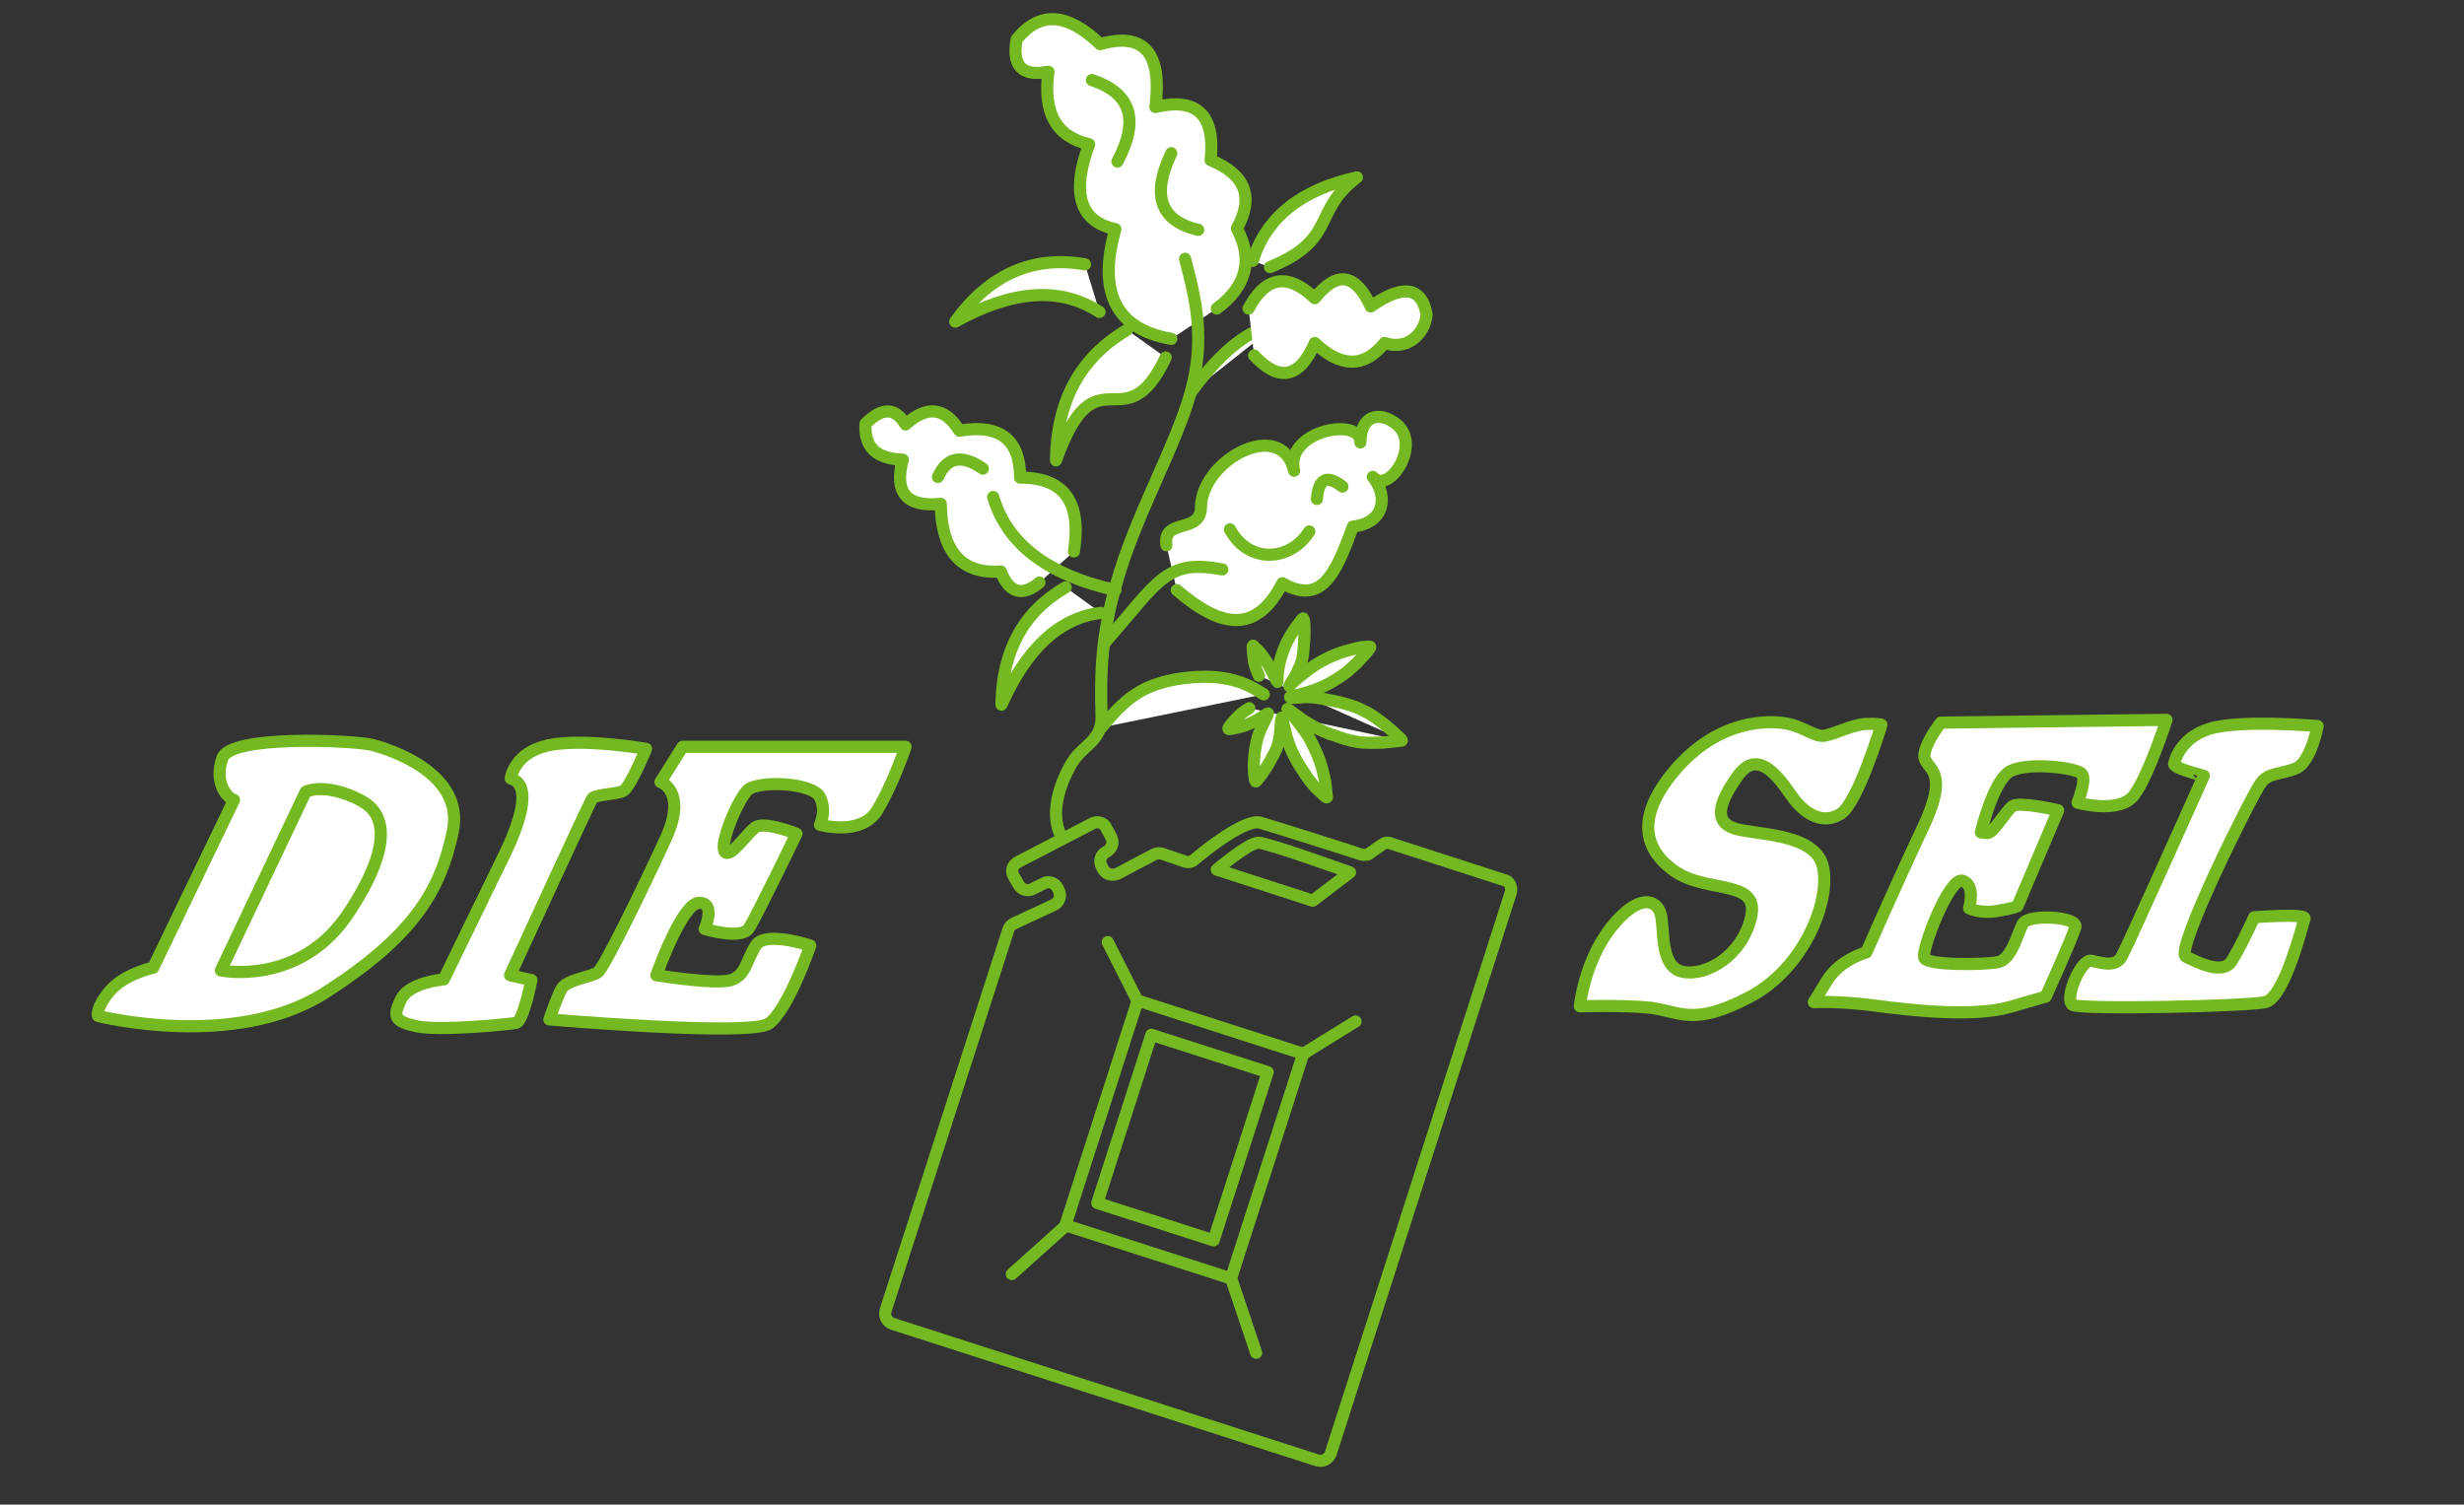 <?xml version="1.0" encoding="utf-8"?>
<!-- Generator: Adobe Illustrator 22.0.1, SVG Export Plug-In . SVG Version: 6.00 Build 0)  -->
<svg version="1.1" id="Слой_1" xmlns="http://www.w3.org/2000/svg" xmlns:xlink="http://www.w3.org/1999/xlink" x="0px" y="0px"
	 viewBox="0 0 357 218" style="enable-background:new 0 0 357 218;" xml:space="preserve">
<rect x="0" y="0" width="357" height="218" fill="#333333" stroke="none"/>
<style type="text/css">
	.st0{fill:none;stroke:#74B922;stroke-width:1.758;stroke-linecap:round;stroke-linejoin:round;stroke-miterlimit:10;}
	
		.st1{fill-rule:evenodd;clip-rule:evenodd;fill:#FFFFFF;stroke:#74B922;stroke-width:1.758;stroke-linecap:round;stroke-linejoin:round;stroke-miterlimit:10;}
	.st2{fill:#FFFFFF;stroke:#74B922;stroke-width:1.758;stroke-linecap:round;stroke-linejoin:round;stroke-miterlimit:10;}
</style>
<g>
	<path class="st2" d="M33.9,115.9l-11.7,24.3c0,0-4.2,0.9-6.3,3.4s-1.7,3.6-1.7,3.6s19.7,5,32.8-3.3c13-8.3,16.8-14.9,18.6-23.4
		c1.8-8.5-9.3-12-11.8-12.6s-20.6-1.5-21.6,2C31,113.4,32.9,115.6,33.9,115.9z"/>
	<path class="st2" d="M44.3,114.7L32,140.6c0,0,11.4,2.4,18.5-8.3s4.3-14.2,3.2-15.3C52.6,115.8,47.5,113.4,44.3,114.7z"/>
	<path class="st2" d="M74,112.8c0,0,0.4-3.7,5.4-4.8s14.2,0.5,14.2,0.5s-2.3,5.6-3.3,6.1c-1,0.5-4.1,0.5-4.5,1.1
		s-11.9,25.6-11.9,25.6L77,142c0,0-1.2,6-2.2,6.2c-1,0.2-11.1,1.2-14.4,0.5c-3.3-0.7-3.5-1.4-2.3-3.9s6.2-2.9,6.2-2.9
		s6.8-14,8.8-18.1S77.3,113.7,74,112.8z"/>
	<path class="st2" d="M98.9,108.2l-3.2,5.1c0,0,3.9,1.3,0.8,8.1c-3.1,6.8-9,18.9-9.9,19.5c-0.9,0.6-4.5,1.1-5.2,2.3
		s-1.8,4.5-1.8,4.5s29.1,2.5,31.8,0.6c2.8-2,6-11.3,6-11.3s-6.6-2.2-7.9,0c-1.4,2.2-1.4,4.3-3.6,5c-2.2,0.7-10.8-0.7-10.8-0.7
		s3.7-10.5,6.2-10.5s0.8,3.8,0.8,3.8s5.3,1.6,6.4-0.1c1.1-1.7,6.9-13.7,6.9-13.7s-4.7-1.9-6-0.9c-1.3,1-3.6,4.5-4.4,3.5
		c-0.8-1,1.8-7.4,3.3-8.9c1.6-1.5,9.5-1.1,10.5,1c1,2,0,4,0,4s6,1.7,8.3-2.1c2.3-3.8,4.1-9.2,4.1-9.2L98.9,108.2z"/>
</g>
<g>
	<path class="st2" d="M228.9,145.8c0,0,0.6-6.4,4.5-11.4c4-5,6.6-4.1,7.2-2s-0.2,7.7,3.2,8.4s8.6-2.3,9.9-7.9
		c1.3-5.6-6.4-3.4-11.1-6.7s-5.6-8.3,0.6-15.2c6.2-6.8,13-6.6,15.5-6.2s4.2,2,5.6,1.8s4.1-1.6,5.9-1.7s2.4,0.1,2.4,0.1
		s-3.4,11.3-5.9,12.9c-2.5,1.6-5.2,0.2-7.2-2.7c-2-2.9-4.9-6.7-7.7-2.8c-2.8,3.9-3.5,6.6-0.6,7.6s11.7,0.6,12.9,5.5
		c1.2,4.8-2.6,14.8-10.7,19c-8,4.2-9.9,2.1-14.3,1.5C234.8,145.6,228.9,145.8,228.9,145.8z"/>
	<path class="st2" d="M281.2,104.7c0,0-2.9,3.7-2.3,5.3c0.6,1.6,3.4,2-0.2,9.7c-3.6,7.6-8.3,18.3-8.3,18.3s-3.8,1-5.7,4.1
		c-1.9,3.1-1.9,3.1-1.9,3.1s3.6-0.2,8.9,0.5c5.2,0.7,14.3,1.7,19.5,0.2s5.2-1.5,5.2-1.5s3.9-8.6,4.3-10.1c0.3-1.5-6.7-1.9-7.6-0.5
		c-0.8,1.4-1.6,5.2-3.6,5.6c-2,0.4-10.2,0.5-10.7-0.6c-0.5-1.1,3.6-11.7,5.5-11.2c2,0.5,1,4,1,4s1.6,0.8,4,0.4c2.5-0.4,3-0.7,3-0.7
		l5.9-13.9c0,0-5.6-1.3-6.6-0.6s-2.8,4-3.7,3.9c-0.9-0.1-0.9-0.1-0.9-0.1s1.7-7.1,4-8.7c2.3-1.6,9.8-0.7,10.6,0.2
		c0.8,0.8-0.6,4.2-0.6,4.2s6.1,1.7,8.2-1.1c2.1-2.8,4.7-10.9,4.7-10.9L281.2,104.7z"/>
	<path class="st2" d="M315,110.7c0,0,0.6-3.7,5.1-5.1c4.5-1.4,15.7-0.4,15.7-0.4s-1,5.2-3.1,6.1s-4,0.6-5.1,2.1
		c-1.2,1.5-12.6,24.4-10.9,25.2c1.6,0.8,5.3,2.7,6.6,0.7s3.3-6.4,3.3-6.4s7.6-0.6,7.3,0.2c-0.3,0.8-2.9,11.5-5.7,12.1
		s-26.6,1.1-27.9,0.4c-1.3-0.8,1.2-6.7,2.7-6.4s3.5,1,4.4-0.6s11.9-26.2,11.9-26.2S314.9,111.3,315,110.7z"/>
</g>
<g>
	<path class="st0" d="M218.9,129.3l-26.1,81.3c-0.3,0.8-1.1,1.2-1.9,1l-61.6-19.8c-0.8-0.3-1.2-1.1-1-1.9l17.8-55.2
		c0.1-0.4,0.4-0.7,0.8-0.9l5.8-2.7c0.8-0.4,1.1-1.3,0.7-2.1l-0.2-0.4c-0.4-0.7-1.3-1-2-0.6l-1.6,0.8c-0.7,0.4-1.6,0.1-2-0.6
		l-0.7-1.2c-0.5-0.8-0.2-1.7,0.6-2.1l10.8-5.6c0.7-0.4,1.7-0.1,2,0.7l0.7,1.3c0.4,0.8,0.1,1.7-0.7,2.1l0,0c-0.8,0.4-1.1,1.3-0.7,2.1
		l0.2,0.4c0.4,0.8,1.3,1,2.1,0.7l5.3-2.8c0.4-0.2,0.8-0.2,1.2-0.1l3.2,1.1c0.5,0.2,1.1,0.1,1.5-0.3c1.9-1.6,7.4-5.9,9.5-5.3
		c2.1,0.6,11.9,3.7,14.6,4.6c0.5,0.1,1,0.1,1.3-0.2l1.7-1.2c0.4-0.3,0.9-0.4,1.3-0.2l16.4,5.3C218.7,127.6,219.1,128.5,218.9,129.3z
		"/>
	<path class="st0" d="M176.3,126c0,0,4.6-3.9,6-3.9c1.4,0,13.3,4.3,13.3,4.3l-5.4,4.1L176.3,126z"/>
	
		<rect x="162.5" y="152" transform="matrix(0.952 0.306 -0.306 0.952 58.63 -44.502)" class="st0" width="17.7" height="25.6"/>
	
		<rect x="159" y="148" transform="matrix(0.952 0.306 -0.306 0.952 58.748 -44.584)" class="st0" width="25.2" height="34.2"/>
	<line class="st0" x1="160.5" y1="136.5" x2="164.8" y2="145"/>
	<line class="st0" x1="188.8" y1="152.7" x2="196.4" y2="148"/>
	<line class="st0" x1="178.4" y1="185.3" x2="182" y2="196"/>
	<line class="st0" x1="154.4" y1="177.6" x2="146.6" y2="184.6"/>
	<g>
		<path class="st2" d="M181,102.6c-0.5,0.3-1.1,0.7-1.6,1.2c-0.5,0.5-1,1.1-1.3,1.5c-0.2,0.3-0.2,0.4,0.3,0.3
			c0.4-0.1,1.3-0.2,2.3-0.6c1-0.4,2-1,2.6-1.4c0.5-0.3,0.5-0.4,0.3,0.1c-0.2,0.5-0.8,1.5-1.2,2.6c-0.4,1.1-0.6,2.4-0.7,3.6
			c-0.1,1.2,0,2.3,0.1,2.9c0.1,0.5,0.1,0.5,0.3,0.3c0.2-0.3,0.6-0.7,1.1-1.5c0.5-0.7,1.1-1.8,1.5-2.6c0.4-0.8,0.6-1.5,0.7-2.3
			c0.1-0.8,0.2-1.8,0.2-2.3c0.1-0.5,0.1-0.6,0.2-0.2c0.1,0.4,0.3,1.3,0.5,2.1c0.2,0.8,0.5,1.7,0.9,2.6c0.4,0.9,0.9,1.8,1.6,2.8
			c0.6,1,1.3,1.9,1.9,2.5c0.6,0.6,1.1,1,1.3,1.2c0.3,0.2,0.3,0.2,0.2-0.2c0-0.4-0.1-1.1-0.2-2c-0.2-0.9-0.4-1.8-0.7-2.7
			c-0.3-0.9-0.7-1.8-1.1-2.6c-0.4-0.8-0.7-1.4-1.4-2.3c-0.6-0.8-1.4-1.9-1.9-2.4s-0.4-0.6-0.2-0.4c0.3,0.2,0.9,0.7,1.5,1.1
			c0.6,0.5,1.3,0.9,2.2,1.4c0.9,0.5,2,1,3.1,1.3c1,0.4,2,0.7,3.2,0.9c1.2,0.2,2.6,0.1,3.6,0.1c1.1-0.1,2-0.2,2.8-0.3"/>
		<path class="st2" d="M182.4,97.9c-0.3-0.6-0.5-1.2-0.7-2c-0.1-0.7-0.2-1.6-0.2-2c0-0.4,0-0.5,0.3-0.1c0.4,0.3,1,1,1.6,1.9
			c0.6,0.9,1.1,2.1,1.4,2.6c0.3,0.6,0.3,0.7,0.3,0.1c0-0.6,0.1-1.7,0.4-2.8c0.3-1.1,0.8-2.4,1.4-3.4c0.6-1,1.3-1.9,1.6-2.3
			c0.3-0.4,0.3-0.4,0.4-0.1c0.1,0.3,0.1,1,0.1,1.9c0,0.9-0.1,2.1-0.2,3c-0.1,0.9-0.3,1.6-0.7,2.3c-0.3,0.8-0.8,1.6-1.1,2
			c-0.2,0.5-0.3,0.5,0,0.2c0.3-0.3,0.9-0.9,1.6-1.4c0.7-0.6,1.4-1.1,2.2-1.6c0.8-0.5,1.8-1,2.8-1.4c1-0.4,2.2-0.7,3-0.9
			c0.9-0.2,1.5-0.2,1.7-0.2c0.3,0,0.3,0,0.1,0.3c-0.2,0.3-0.7,0.9-1.3,1.5c-0.5,0.6-1.3,1.3-2,1.9c-0.8,0.6-1.6,1.1-2.3,1.5
			c-0.7,0.4-1.4,0.7-2.4,1.1c-1,0.3-2.2,0.7-2.9,0.8c-0.7,0.2-0.7,0.2-0.4,0.3c0.3,0,1.1,0,1.8-0.1c0.8,0,1.6,0,2.5,0.2
			c1,0.2,2.2,0.4,3.3,0.7c1.1,0.3,2,0.6,3.1,1.2c1.1,0.5,2.2,1.4,3.1,2.1c0.8,0.7,1.5,1.3,2.1,1.9"/>
		<path class="st2" d="M184.9,47.1c-3.9,0.5-8,3.8-12.4,9.8"/>
		<path class="st2" d="M155.6,79.9c1.1-7.2-1.4-10.7-7.8-10.7c0-5.5-2.9-7.8-8.8-6.8c-2.1-3.4-4.7-3.7-7.8-0.9
			c-1.5-2.5-3.4-2.5-5.8-0.1c-0.2,3.4,1.6,5.1,5.4,5.2c-1.3,4.8,0.6,6.9,5.5,6.4c0.1,6.9,3,10.2,8.7,9.8c1.2,3.1,3.1,3.7,5.6,1.6"/>
		<path class="st2" d="M169.7,49.1c-8-1.4-10.7-6.7-8.1-15.9c-5.2-1.1-6.4-5.3-3.8-12.3c-4.8-1.1-6.7-4.6-5.9-10.5
			c-3.8,0.7-5.3-0.8-4.6-4.7c3.3-4.1,7.3-3.9,12.1,0.7c6.3-1.8,9,1.2,8,9.1c6-1.4,8.7,1.1,8,7.7c5.1,2.1,6.3,5.4,3.8,9.9
			c2.4,4.5,1.4,8.4-2.9,11.6"/>
		<path class="st2" d="M180.9,44.7c2.5-4.7,5.7-5.2,9.6-1.5c3.2-4,5.9-3.6,8.1,1.2c4-2.8,7.3-3.4,8.1,1.2c-0.3,2.9-2.9,5.2-6.1,4.1
			c-2.9,3.6-6.3,3.6-10.1,0c-2.2,5.1-5.2,5.7-8.8,1.8"/>
		<path class="st2" d="M157.2,38.3c-7.5-1.3-13.8,1.4-18.8,8.3c8.3-4.6,15.2-5.1,20.9-1.4"/>
		<path class="st2" d="M163.3,47.8c-6.8,4-10.2,10.3-10.3,18.9c5.9-16.5,9.8-2.1,15.9-14.9"/>
		<path class="st2" d="M181.5,37.8c1.9-6.2,6.9-10.3,15.1-12.1c-6.6,5-2.8,9-12.6,13"/>
		<path class="st2" d="M170.5,85.5c6.4,5.5,11.5,6.4,15.3-1c5.5,3.1,7.6-0.9,10.2-8.2c4.6-0.5,5.2-4.4,2.9-7.2
			c2.2,2.6,6.9-4.3,3.7-7.4c-2-1.9-5.4-2.2-5.5,2.4c0.1-3.8-11-1.7-9.6,4.1c-1.8-7.8-13.4-1.6-13.5,5.3c0,3.9-5.6,1.5-5,5.5"/>
		<path class="st2" d="M183.1,100.6c-1.6-1-3.2-2-6.2-2.4c-2.9-0.4-7.2,0-10.3,1.3c-3.1,1.3-5.1,3.6-7,5.9"/>
		<path class="st2" d="M194.5,70.5c-3.4-2.7-3.6,0.9-3.7,1.8"/>
		<path class="st2" d="M158.2,11.6c5.7,1.9,6.9,5.8,3.7,11.8"/>
		<path class="st2" d="M142.4,67.9c-3-2.1-5.2-1.7-6.5,1.2"/>
		<path class="st2" d="M169.7,22.2c-2.9,6.1-1.6,9.8,3.9,11.1"/>
		<path class="st2" d="M178.2,76.7c2.7,5,8.7,4.7,11.5,0.3"/>
		<path class="st2" d="M154.4,85.1c-6.1,3.5-9.2,9.2-9.3,17c3.6-8.1,8.4-12.6,14.4-13.3"/>
		<path class="st0" d="M171.7,37.5c1.5,5.7,3,11.5,0.8,19.4c-2.2,7.9-8.1,18-10.8,27.8c-2.1,7.3-2.3,12.7-2.1,19
			c0.1,3.8-2.8,4.2-4.4,7c-3.7,6.5-1.6,10.1-1.6,10.1"/>
		<path class="st0" d="M143.9,72c2,6.8,7.9,11.3,17.7,13.5"/>
		<path class="st0" d="M177.1,82.5c-8.1-1.5-9.1,1.5-17,10.6"/>
	</g>
</g>
</svg>
